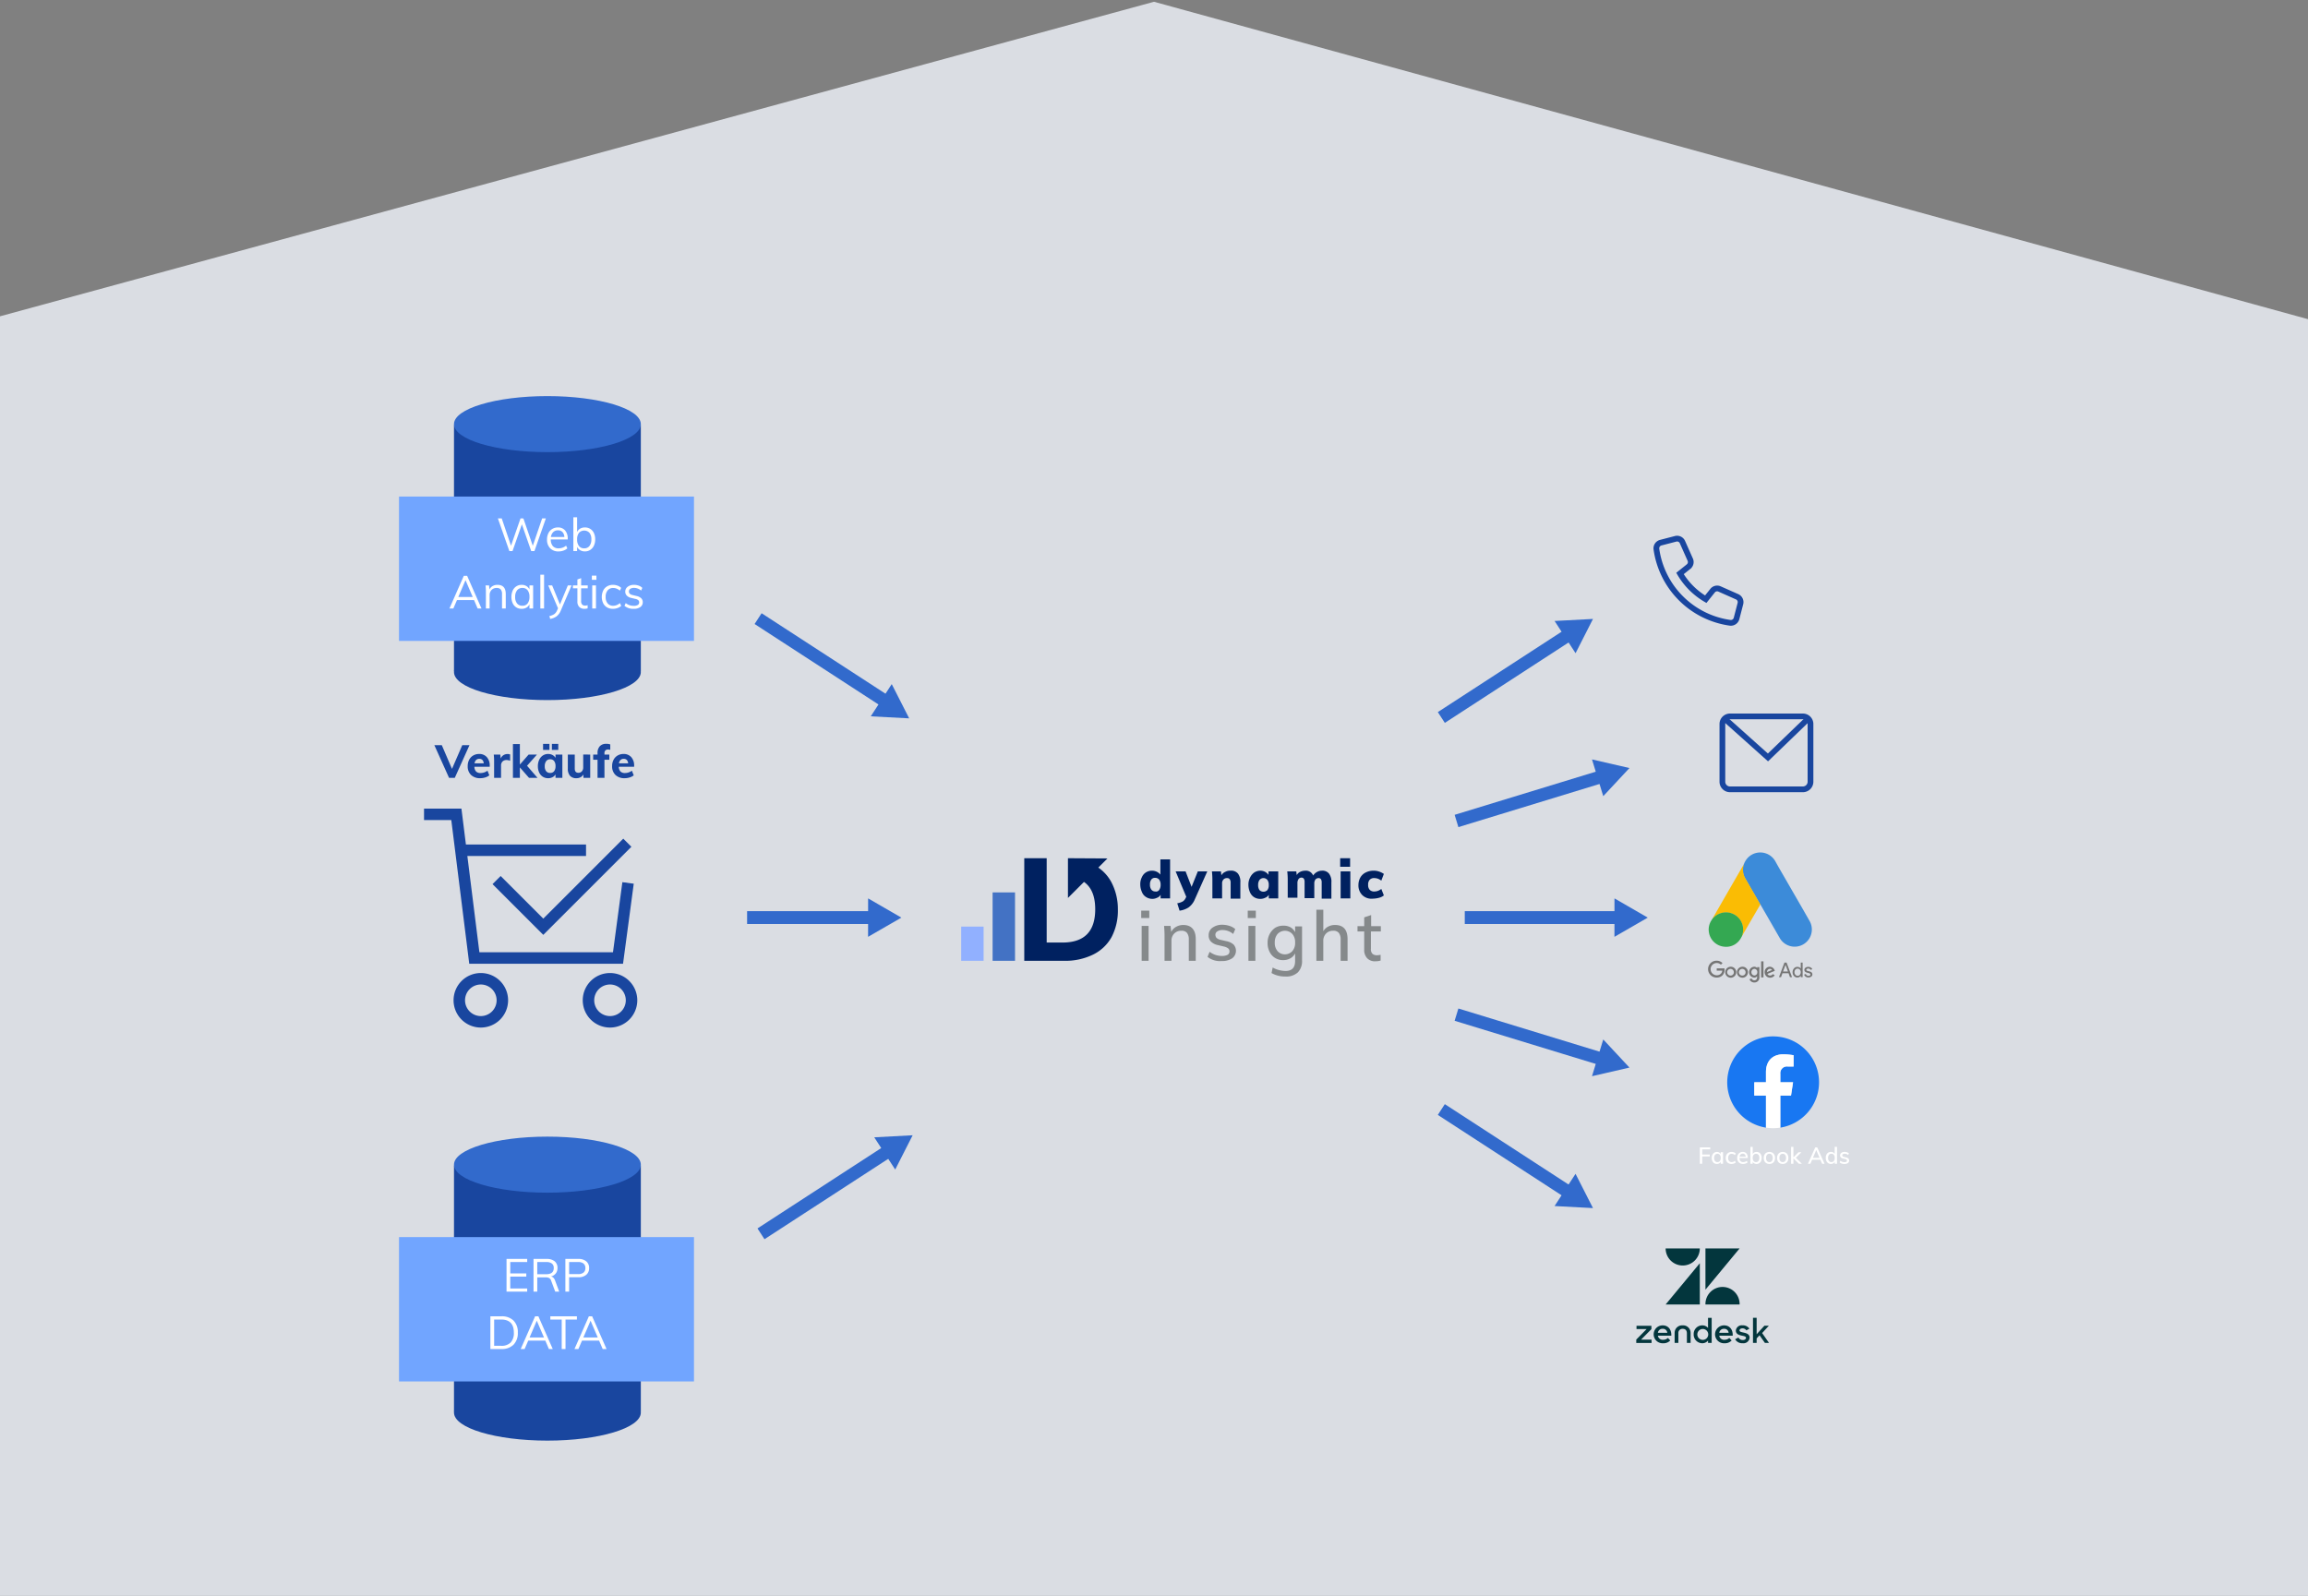 <?xml version="1.0" encoding="UTF-8"?> <svg xmlns="http://www.w3.org/2000/svg" xmlns:xlink="http://www.w3.org/1999/xlink" width="804" height="556" viewBox="0 0 804 556"><rect x="0" y="0" width="804" height="556" fill="#808080" stroke="none"/><defs><style> .cls-1 { clip-path: url(#clip-Grafik-03_Mobile_1); } .cls-2 { fill: #dadde3; } .cls-3 { fill: #19469f; } .cls-4 { fill: #326acc; } .cls-5 { fill: #71a5ff; } .cls-6 { fill: #fff; } .cls-7 { fill: #3c8bd9; } .cls-8 { fill: #fabc04; } .cls-9 { fill: #34a852; } .cls-10 { fill: #e1c025; } .cls-11 { fill: #757575; } .cls-12 { fill: #1877f2; } .cls-13 { fill: #03363d; } .cls-14 { fill: #002160; } .cls-15 { fill: #85898b; } .cls-16 { fill: #91b0ff; } .cls-17 { fill: #4372c4; } .cls-18, .cls-19, .cls-20, .cls-21, .cls-22 { fill: none; stroke: #19469f; } .cls-18, .cls-19, .cls-21 { stroke-miterlimit: 10; } .cls-18, .cls-19 { stroke-width: 2px; } .cls-19, .cls-20 { stroke-linecap: square; } .cls-20, .cls-21, .cls-22 { stroke-width: 4px; } </style><clipPath id="clip-Grafik-03_Mobile_1"><rect width="804" height="556"></rect></clipPath></defs><g id="Grafik-03_Mobile_1" data-name="Grafik-03 Mobile – 1" class="cls-1"><g id="Gruppe_776" data-name="Gruppe 776"><path id="Pfad_368" data-name="Pfad 368" class="cls-2" d="M-95.695,0H350.721L460.305,402,349.718,804H-95.695Z" transform="translate(0 460.92) rotate(-90)"></path><path id="Pfad_712" data-name="Pfad 712" class="cls-3" d="M32.543,0C50.516,0,65.085,4.371,65.085,9.763s-14.57,9.763-32.543,9.763S0,15.155,0,9.763,14.57,0,32.543,0Z" transform="translate(158.149 224.386)"></path><path id="Pfad_713" data-name="Pfad 713" class="cls-3" d="M0,0H65.085V85.795H0Z" transform="translate(158.149 148.059)"></path><path id="Pfad_714" data-name="Pfad 714" class="cls-4" d="M32.543,0C50.516,0,65.085,4.371,65.085,9.763s-14.57,9.763-32.543,9.763S0,15.155,0,9.763,14.57,0,32.543,0Z" transform="translate(158.149 138)"></path><path id="Pfad_715" data-name="Pfad 715" class="cls-5" d="M0,0H102.753V50.293H0Z" transform="translate(139 173)"></path><path id="Pfad_716" data-name="Pfad 716" class="cls-6" d="M46.86,4.608h1.3L44.172,16h-1.12L39.8,6.672,36.54,16h-1.1l-4-11.392H32.78l3.232,9.52,3.312-9.52,1.008.016L43.6,14.16Zm8.912,7.328h-5.9a3.454,3.454,0,0,0,.712,2.32,2.564,2.564,0,0,0,2.024.784A4.067,4.067,0,0,0,55.2,14.1l.432.944a3.751,3.751,0,0,1-1.352.784,5.081,5.081,0,0,1-1.688.288A3.919,3.919,0,0,1,49.628,15a4.208,4.208,0,0,1-1.072-3.048,4.786,4.786,0,0,1,.48-2.184,3.581,3.581,0,0,1,1.344-1.48,3.7,3.7,0,0,1,1.968-.528A3.156,3.156,0,0,1,54.86,8.808a4.253,4.253,0,0,1,.912,2.888ZM52.364,8.768a2.267,2.267,0,0,0-1.64.608,2.937,2.937,0,0,0-.808,1.712H54.6A2.754,2.754,0,0,0,53.94,9.36,2.081,2.081,0,0,0,52.364,8.768ZM61.756,7.76a3.448,3.448,0,0,1,1.872.512A3.39,3.39,0,0,1,64.892,9.72,5.007,5.007,0,0,1,65.34,11.9a5.113,5.113,0,0,1-.448,2.2,3.479,3.479,0,0,1-1.264,1.48,3.369,3.369,0,0,1-1.872.528,3.179,3.179,0,0,1-1.648-.416,2.689,2.689,0,0,1-1.072-1.184V16h-1.3V4.224h1.3V9.376a2.568,2.568,0,0,1,1.064-1.2A3.222,3.222,0,0,1,61.756,7.76Zm-.24,7.28a2.2,2.2,0,0,0,1.824-.824A3.626,3.626,0,0,0,64,11.9a3.5,3.5,0,0,0-.648-2.256,2.507,2.507,0,0,0-3.672,0,3.585,3.585,0,0,0-.64,2.288,3.62,3.62,0,0,0,.64,2.3A2.209,2.209,0,0,0,61.516,15.04ZM24.388,36,23.14,33.072H17.188L15.924,36h-1.36l5.008-11.392h1.152L25.732,36Zm-6.736-4.016h5.024l-2.512-5.856ZM31.284,27.76q2.9,0,2.9,3.184V36h-1.3V31.008a2.48,2.48,0,0,0-.448-1.64,1.761,1.761,0,0,0-1.408-.52,2.391,2.391,0,0,0-1.792.688,2.542,2.542,0,0,0-.672,1.856V36h-1.3V30.208a18.026,18.026,0,0,0-.128-2.256h1.232l.128,1.44a2.667,2.667,0,0,1,1.1-1.208A3.3,3.3,0,0,1,31.284,27.76Zm12.432.192V36h-1.28V34.544a2.551,2.551,0,0,1-1.064,1.16,3.272,3.272,0,0,1-1.656.408,3.437,3.437,0,0,1-1.88-.512,3.357,3.357,0,0,1-1.248-1.448,5.633,5.633,0,0,1,.008-4.384,3.5,3.5,0,0,1,1.256-1.48,3.33,3.33,0,0,1,1.864-.528,3.179,3.179,0,0,1,1.648.416,2.706,2.706,0,0,1,1.072,1.168V27.952ZM39.972,35.04a2.191,2.191,0,0,0,1.824-.808,3.62,3.62,0,0,0,.64-2.3,3.585,3.585,0,0,0-.64-2.288,2.2,2.2,0,0,0-1.824-.8,2.241,2.241,0,0,0-1.848.824,3.567,3.567,0,0,0-.664,2.3,3.5,3.5,0,0,0,.656,2.272A2.265,2.265,0,0,0,39.972,35.04Zm6.256.96V24.224h1.3V36Zm10.88-8.048-3.76,8.784a4.66,4.66,0,0,1-1.488,2.016,5.427,5.427,0,0,1-2.208.88l-.272-1.008a4.737,4.737,0,0,0,1.72-.68,3.087,3.087,0,0,0,.968-1.3l.32-.72L48.98,27.952h1.36l2.72,6.64,2.752-6.64Zm3.328,1.024v4.4a1.724,1.724,0,0,0,.368,1.256,1.425,1.425,0,0,0,1.04.36,2.623,2.623,0,0,0,.864-.144v1.1a3.641,3.641,0,0,1-1.12.16,2.433,2.433,0,0,1-1.8-.648,2.593,2.593,0,0,1-.648-1.912V28.976H57.572V27.952H59.14V25.888l1.3-.464v2.528h2.3v1.024ZM64.308,36V27.952h1.3V36ZM64.18,24.544h1.584v1.472H64.18Zm7.312,11.568a3.955,3.955,0,0,1-2.04-.512,3.428,3.428,0,0,1-1.344-1.448,5.285,5.285,0,0,1,.008-4.384,3.531,3.531,0,0,1,1.368-1.48,3.977,3.977,0,0,1,2.072-.528,4.523,4.523,0,0,1,1.576.28,3.415,3.415,0,0,1,1.256.776l-.432.96a4.725,4.725,0,0,0-1.176-.7,3.137,3.137,0,0,0-1.16-.224,2.411,2.411,0,0,0-1.936.824,3.426,3.426,0,0,0-.7,2.3,3.362,3.362,0,0,0,.7,2.264,2.428,2.428,0,0,0,1.944.808,3.137,3.137,0,0,0,1.16-.224,4.725,4.725,0,0,0,1.176-.7l.432.96a3.682,3.682,0,0,1-1.288.76A4.7,4.7,0,0,1,71.492,36.112Zm7.264,0a4.7,4.7,0,0,1-3.216-1.04l.432-.96a4.464,4.464,0,0,0,1.328.736,4.739,4.739,0,0,0,1.5.224,2.52,2.52,0,0,0,1.384-.312,1.017,1.017,0,0,0,.472-.9.983.983,0,0,0-.32-.768,2.334,2.334,0,0,0-1.056-.448l-1.36-.32a3,3,0,0,1-1.56-.8,1.919,1.919,0,0,1-.552-1.376,2.086,2.086,0,0,1,.848-1.72,3.532,3.532,0,0,1,2.24-.664,4.668,4.668,0,0,1,1.6.272,3.386,3.386,0,0,1,1.264.784l-.432.944a3.741,3.741,0,0,0-2.432-.944,2.322,2.322,0,0,0-1.336.328,1.057,1.057,0,0,0-.472.92,1.043,1.043,0,0,0,.3.784,2.057,2.057,0,0,0,.952.448l1.36.336a3.418,3.418,0,0,1,1.664.792,1.878,1.878,0,0,1,.544,1.4,1.965,1.965,0,0,1-.848,1.664A3.81,3.81,0,0,1,78.756,36.112Z" transform="translate(142 176)"></path><path id="Pfad_717" data-name="Pfad 717" class="cls-3" d="M32.543,0C50.516,0,65.085,4.371,65.085,9.763s-14.57,9.763-32.543,9.763S0,15.155,0,9.763,14.57,0,32.543,0Z" transform="translate(158.149 482.386)"></path><path id="Pfad_718" data-name="Pfad 718" class="cls-3" d="M0,0H65.085V85.795H0Z" transform="translate(158.149 406.059)"></path><path id="Pfad_719" data-name="Pfad 719" class="cls-4" d="M32.543,0C50.516,0,65.085,4.371,65.085,9.763s-14.57,9.763-32.543,9.763S0,15.155,0,9.763,14.57,0,32.543,0Z" transform="translate(158.149 396)"></path><path id="Pfad_720" data-name="Pfad 720" class="cls-5" d="M0,0H102.753V50.293H0Z" transform="translate(139 431)"></path><path id="Pfad_721" data-name="Pfad 721" class="cls-6" d="M34.452,16V4.608h7.2V5.7h-5.9V9.664h5.584v1.1H35.748v4.144h5.9V16ZM52.8,16H51.412L50,12.208a1.63,1.63,0,0,0-.712-.944A2.812,2.812,0,0,0,48,11.024H45.156V16h-1.3V4.608h4.528a4.316,4.316,0,0,1,2.824.816A2.882,2.882,0,0,1,52.2,7.776a2.994,2.994,0,0,1-.584,1.88,3.159,3.159,0,0,1-1.688,1.08,1.533,1.533,0,0,1,.848.424,2.665,2.665,0,0,1,.592.984ZM48.276,9.936q2.624,0,2.624-2.144a1.911,1.911,0,0,0-.64-1.576,3.119,3.119,0,0,0-1.984-.52h-3.12v4.24Zm6.672-5.328h4.544a4.071,4.071,0,0,1,2.744.848,2.921,2.921,0,0,1,.984,2.336,2.934,2.934,0,0,1-.992,2.344,4.052,4.052,0,0,1-2.736.856H56.26V16H54.948ZM59.38,9.9a2.876,2.876,0,0,0,1.9-.544,1.944,1.944,0,0,0,.64-1.568,1.92,1.92,0,0,0-.64-1.56,2.906,2.906,0,0,0-1.9-.536H56.26V9.9Zm-30.552,14.7h3.824a5.76,5.76,0,0,1,4.232,1.48,5.645,5.645,0,0,1,1.5,4.2,5.7,5.7,0,0,1-1.5,4.224A5.741,5.741,0,0,1,32.652,36H28.828ZM32.572,34.88a4.412,4.412,0,0,0,3.32-1.152A4.774,4.774,0,0,0,37,30.288q0-4.56-4.432-4.56H30.14V34.88ZM49.212,36l-1.248-2.928H42.012L40.748,36h-1.36L44.4,24.608h1.152L50.556,36Zm-6.736-4.016H47.5l-2.512-5.856ZM53.676,36V25.728H49.708v-1.12h9.264v1.12H55V36Zm14.272,0L66.7,33.072H60.748L59.484,36h-1.36l5.008-11.392h1.152L69.292,36Zm-6.736-4.016h5.024l-2.512-5.856Z" transform="translate(142 434)"></path><path id="Pfad_722" data-name="Pfad 722" class="cls-4" d="M0,0H44.367V4.475H0Z" transform="translate(260.258 317.443)"></path><path id="Pfad_256" data-name="Pfad 256" class="cls-4" d="M348.371,883.013l11.588,6.7-11.6,6.688Z" transform="translate(-45.959 -570.013)"></path><path id="Pfad_723" data-name="Pfad 723" class="cls-4" d="M0,0H53.367V4.475H0Z" transform="matrix(0.839, 0.545, -0.545, 0.839, 265.308, 213.65)"></path><path id="Pfad_256-2" data-name="Pfad 256" class="cls-4" d="M348.371,883.013l11.588,6.7-11.6,6.688Z" transform="matrix(0.839, 0.545, -0.545, 0.839, 499.601, -692.369)"></path><path id="Pfad_724" data-name="Pfad 724" class="cls-4" d="M0,0H53.367V4.475H0Z" transform="matrix(0.839, -0.545, 0.545, 0.839, 263.871, 427.986)"></path><path id="Pfad_256-3" data-name="Pfad 256" class="cls-4" d="M.008,13.389,11.6,6.688,0,0Z" transform="matrix(0.839, -0.545, 0.545, 0.839, 304.547, 396.239)"></path><path id="Pfad_725" data-name="Pfad 725" class="cls-4" d="M0,0H54.367V4.475H0Z" transform="translate(510.258 317.443)"></path><path id="Pfad_256-4" data-name="Pfad 256" class="cls-4" d="M348.371,883.013l11.588,6.7-11.6,6.688Z" transform="translate(214.041 -570.013)"></path><path id="Pfad_726" data-name="Pfad 726" class="cls-4" d="M0,0H53.367V4.475H0Z" transform="translate(506.727 283.886) rotate(-17)"></path><path id="Pfad_256-5" data-name="Pfad 256" class="cls-4" d="M.008,13.389,11.6,6.688,0,0Z" transform="translate(554.578 264.581) rotate(-17)"></path><path id="Pfad_727" data-name="Pfad 727" class="cls-4" d="M0,0H53.367V4.475H0Z" transform="matrix(0.839, -0.545, 0.545, 0.839, 500.871, 248.094)"></path><path id="Pfad_256-6" data-name="Pfad 256" class="cls-4" d="M.008,13.389,11.6,6.688,0,0Z" transform="matrix(0.839, -0.545, 0.545, 0.839, 541.548, 216.347)"></path><path id="Pfad_728" data-name="Pfad 728" class="cls-4" d="M0,0H53.367V4.475H0Z" transform="translate(508.035 351.363) rotate(17)"></path><path id="Pfad_256-7" data-name="Pfad 256" class="cls-4" d="M.008,0,11.6,6.7,0,13.388Z" transform="translate(558.492 362.144) rotate(17)"></path><path id="Pfad_729" data-name="Pfad 729" class="cls-4" d="M0,0H53.367V4.475H0Z" transform="matrix(0.839, 0.545, -0.545, 0.839, 503.308, 384.682)"></path><path id="Pfad_256-8" data-name="Pfad 256" class="cls-4" d="M.008,0,11.6,6.7,0,13.388Z" transform="matrix(0.839, 0.545, -0.545, 0.839, 548.839, 408.953)"></path><path id="Pfad_272" data-name="Pfad 272" class="cls-7" d="M83.664,4.171A6.5,6.5,0,0,1,85.2,1.737a6.014,6.014,0,0,1,9.458,1.4c1.448,2.636,2.984,5.214,4.476,7.821,2.491,4.331,5.011,8.661,7.474,13.006a5.987,5.987,0,1,1-10.472,5.808q-3.281-5.714-6.576-11.413a1.312,1.312,0,0,0-.159-.232,2.356,2.356,0,0,1-.478-.71c-.97-1.709-1.97-3.4-2.94-5.1-.623-1.1-1.275-2.187-1.9-3.288a6,6,0,0,1-.8-3.186,4.441,4.441,0,0,1,.377-1.68" transform="translate(523.804 296.967)"></path><path id="Pfad_273" data-name="Pfad 273" class="cls-8" d="M22.19,28.6a8.331,8.331,0,0,0-.275,1.593,6.257,6.257,0,0,0,.869,3.4q2.39,4.106,4.765,8.241c.145.246.261.492.406.724-.869,1.506-1.738,3-2.622,4.5-1.217,2.1-2.433,4.215-3.664,6.315-.058,0-.072-.029-.087-.072a.9.9,0,0,1,.058-.333,5.829,5.829,0,0,0-1.39-5.75,5.52,5.52,0,0,0-3.4-1.753A5.878,5.878,0,0,0,12.2,46.763c-.246.188-.406.463-.7.608a.1.1,0,0,1-.1-.072c.7-1.2,1.376-2.4,2.071-3.606q4.3-7.474,8.618-14.933c.029-.058.072-.1.1-.159" transform="translate(585.277 272.538)"></path><path id="Pfad_274" data-name="Pfad 274" class="cls-9" d="M2.908,146.1c.275-.246.536-.507.826-.739A5.987,5.987,0,0,1,13.308,149a6.366,6.366,0,0,1-.232,3.085,1.515,1.515,0,0,1-.058.246c-.13.232-.246.478-.391.71a5.823,5.823,0,0,1-5.678,3.027,5.946,5.946,0,0,1-5.489-5.185,5.8,5.8,0,0,1,.8-3.853c.145-.261.319-.492.478-.753.072-.058.043-.174.174-.174" transform="translate(593.827 173.775)"></path><path id="Pfad_275" data-name="Pfad 275" class="cls-8" d="M10.846,157.658c-.058.058-.058.159-.159.174-.014-.1.043-.159.1-.232l.058.058" transform="translate(585.889 162.222)"></path><path id="Pfad_276" data-name="Pfad 276" class="cls-10" d="M81.458,199.546c-.058-.1,0-.174.058-.246l.058.058-.116.188" transform="translate(525.386 126.562)"></path><path id="Pfad_277" data-name="Pfad 277" class="cls-11" d="M3,260.4a2.934,2.934,0,1,0,0,5.866,2.7,2.7,0,0,0,2.057-.826,2.881,2.881,0,0,0,.652-2.375H3v.8H4.925a1.687,1.687,0,0,1-.435,1.014A2,2,0,0,1,3,265.469a2.129,2.129,0,0,1,0-4.258,1.99,1.99,0,0,1,1.448.579l.565-.565A2.78,2.78,0,0,0,3,260.4Zm4.91,2.1a1.912,1.912,0,1,0,1.883,1.912A1.868,1.868,0,0,0,7.908,262.5m0,3.071a1.164,1.164,0,1,1,1.057-1.159,1.1,1.1,0,0,1-1.057,1.159m4.084-3.071a1.912,1.912,0,1,0,1.883,1.912,1.859,1.859,0,0,0-1.883-1.912m0,3.071a1.164,1.164,0,1,1,1.057-1.159,1.1,1.1,0,0,1-1.057,1.159m4.07-3.071a1.893,1.893,0,0,0,0,3.78,1.266,1.266,0,0,0,.985-.435h.029v.275c0,.724-.377,1.115-1,1.115a1.033,1.033,0,0,1-.941-.666l-.724.3a1.776,1.776,0,0,0,1.666,1.115,1.722,1.722,0,0,0,1.782-1.97V262.63h-.782v.3h-.029a1.266,1.266,0,0,0-.985-.434m.072,3.042a1.083,1.083,0,0,1-1.043-1.144,1.1,1.1,0,0,1,1.043-1.159,1.063,1.063,0,0,1,1,1.159,1.05,1.05,0,0,1-1,1.144m2.332-4.91h.826v5.591h-.826Zm3.042,1.868a1.818,1.818,0,0,0-1.81,1.912,1.871,1.871,0,0,0,1.9,1.912,1.894,1.894,0,0,0,1.593-.84l-.652-.434a1.1,1.1,0,0,1-.941.521.949.949,0,0,1-.927-.579l2.564-1.057-.087-.217a1.8,1.8,0,0,0-1.637-1.217m-.985,1.854a1.049,1.049,0,0,1,1-1.115.722.722,0,0,1,.71.406Z" transform="translate(595.026 74.311)"></path><path id="Pfad_278" data-name="Pfad 278" class="cls-11" d="M170.4,269.984l1.912-5.084h.739l1.912,5.084h-.724l-.492-1.376h-2.129l-.492,1.376ZM171.834,268h1.695l-.826-2.288h-.029Z" transform="translate(449.306 70.463)"></path><path id="Pfad_279" data-name="Pfad 279" class="cls-11" d="M203.678,269.564a1.917,1.917,0,0,1-.478-1.318,1.969,1.969,0,0,1,.478-1.318,1.517,1.517,0,0,1,1.173-.536,1.536,1.536,0,0,1,.7.159,1.207,1.207,0,0,1,.492.435h.029l-.029-.478V264.9h.652v5.084h-.623v-.478h-.029a1.319,1.319,0,0,1-.492.435,1.442,1.442,0,0,1-.7.159,1.5,1.5,0,0,1-1.173-.536m2.057-.406a1.445,1.445,0,0,0,0-1.81,1.054,1.054,0,0,0-1.564,0,1.425,1.425,0,0,0,0,1.8,1.035,1.035,0,0,0,.782.348.937.937,0,0,0,.782-.333" transform="translate(421.257 70.463)"></path><path id="Pfad_280" data-name="Pfad 280" class="cls-11" d="M233.391,278.589a1.713,1.713,0,0,1-1.926.044,1.551,1.551,0,0,1-.565-.724l.579-.246a1.074,1.074,0,0,0,.377.492.91.91,0,0,0,.536.174,1,1,0,0,0,.521-.13.368.368,0,0,0,.2-.319c0-.217-.174-.391-.507-.492l-.594-.145c-.681-.174-1.014-.492-1.014-.985a.922.922,0,0,1,.391-.768,1.652,1.652,0,0,1,.985-.29,1.689,1.689,0,0,1,.84.217,1.217,1.217,0,0,1,.521.594l-.579.246a.818.818,0,0,0-.319-.348.978.978,0,0,0-.507-.13.861.861,0,0,0-.463.13.38.38,0,0,0-.2.319c0,.2.188.348.565.42l.521.13c.7.174,1.028.521,1.028,1.043a.9.9,0,0,1-.391.768" transform="translate(397.569 61.655)"></path><path id="Pfad_281" data-name="Pfad 281" class="cls-12" d="M31.986,15.993a15.993,15.993,0,1,0-18.492,15.8V20.616H9.433V15.993h4.061V12.469c0-4.008,2.388-6.222,6.041-6.222a24.593,24.593,0,0,1,3.58.312V10.5H21.1a2.311,2.311,0,0,0-2.606,2.5v3h4.436l-.709,4.623H18.492V31.791A16,16,0,0,0,31.986,15.993Z" transform="translate(601.686 361.074)"></path><path id="Pfad_282" data-name="Pfad 282" class="cls-6" d="M314.785,214.369l.709-4.623h-4.436v-3a2.311,2.311,0,0,1,2.606-2.5h2.017v-3.936A24.594,24.594,0,0,0,312.1,200c-3.653,0-6.041,2.214-6.041,6.222v3.523H302v4.623h4.061v11.176a16.161,16.161,0,0,0,5,0V214.369Z" transform="translate(309.12 167.321)"></path><path id="Pfad_730" data-name="Pfad 730" class="cls-6" d="M23.093,8V2.3h3.616v.68h-2.8V4.768h2.64v.68h-2.64V8Zm8.072-4.032V8h-.8V7.312a1.235,1.235,0,0,1-.524.552,1.654,1.654,0,0,1-.812.192,1.661,1.661,0,0,1-1.568-.98,2.5,2.5,0,0,1-.224-1.092,2.545,2.545,0,0,1,.228-1.1,1.762,1.762,0,0,1,.636-.744,1.671,1.671,0,0,1,.928-.264,1.6,1.6,0,0,1,.808.2,1.313,1.313,0,0,1,.528.556V3.968ZM29.221,7.416a1.014,1.014,0,0,0,.844-.38,1.685,1.685,0,0,0,.3-1.068,1.682,1.682,0,0,0-.3-1.072,1.141,1.141,0,0,0-1.7.012,1.688,1.688,0,0,0-.308,1.076,1.623,1.623,0,0,0,.308,1.056A1.05,1.05,0,0,0,29.221,7.416Zm4.88.64a2.115,2.115,0,0,1-1.06-.256,1.711,1.711,0,0,1-.692-.724,2.362,2.362,0,0,1-.24-1.092,2.34,2.34,0,0,1,.252-1.1,1.815,1.815,0,0,1,.708-.744,2.086,2.086,0,0,1,1.064-.264,2.408,2.408,0,0,1,.816.14,1.674,1.674,0,0,1,.632.38l-.248.584a1.842,1.842,0,0,0-1.144-.448,1.141,1.141,0,0,0-.912.38,1.584,1.584,0,0,0-.328,1.068,1.552,1.552,0,0,0,.328,1.06,1.152,1.152,0,0,0,.912.372,1.8,1.8,0,0,0,1.144-.448l.248.584a1.786,1.786,0,0,1-.652.376A2.531,2.531,0,0,1,34.1,8.056ZM39.781,6H36.9q.04,1.416,1.288,1.416a2,2,0,0,0,1.272-.456l.248.576a1.976,1.976,0,0,1-.692.38,2.654,2.654,0,0,1-.844.14,2.046,2.046,0,0,1-1.52-.556A2.068,2.068,0,0,1,36.1,5.976a2.385,2.385,0,0,1,.244-1.1,1.794,1.794,0,0,1,.684-.744,1.906,1.906,0,0,1,1-.264,1.628,1.628,0,0,1,1.284.528,2.131,2.131,0,0,1,.468,1.464ZM38.045,4.472a1.04,1.04,0,0,0-.744.272,1.313,1.313,0,0,0-.368.776h2.136a1.24,1.24,0,0,0-.312-.78A.954.954,0,0,0,38.045,4.472Zm4.8-.6a1.724,1.724,0,0,1,.936.256,1.691,1.691,0,0,1,.632.728,2.53,2.53,0,0,1,.224,1.1,2.518,2.518,0,0,1-.228,1.1,1.767,1.767,0,0,1-.636.74,1.671,1.671,0,0,1-.928.264,1.627,1.627,0,0,1-.812-.2,1.249,1.249,0,0,1-.524-.564V8h-.8V2.112h.8v2.52a1.281,1.281,0,0,1,.524-.56A1.6,1.6,0,0,1,42.845,3.872Zm-.184,3.544a1.016,1.016,0,0,0,.848-.388,1.7,1.7,0,0,0,.3-1.076,1.638,1.638,0,0,0-.3-1.056,1.149,1.149,0,0,0-1.7,0,1.682,1.682,0,0,0-.3,1.072,1.682,1.682,0,0,0,.3,1.072A1.027,1.027,0,0,0,42.661,7.416Zm4.656.64a2.06,2.06,0,0,1-1.04-.256,1.737,1.737,0,0,1-.692-.728,2.373,2.373,0,0,1-.244-1.1,2.4,2.4,0,0,1,.244-1.108,1.732,1.732,0,0,1,.692-.732,2.224,2.224,0,0,1,2.072,0,1.732,1.732,0,0,1,.692.732,2.4,2.4,0,0,1,.244,1.108,2.373,2.373,0,0,1-.244,1.1,1.737,1.737,0,0,1-.692.728A2.043,2.043,0,0,1,47.317,8.056Zm-.008-.64a1.034,1.034,0,0,0,.856-.368,1.693,1.693,0,0,0,.3-1.08,1.682,1.682,0,0,0-.3-1.072,1.018,1.018,0,0,0-.844-.376,1.038,1.038,0,0,0-.856.376,1.666,1.666,0,0,0-.3,1.072,1.676,1.676,0,0,0,.3,1.08A1.037,1.037,0,0,0,47.309,7.416Zm4.656.64a2.06,2.06,0,0,1-1.04-.256,1.737,1.737,0,0,1-.692-.728,2.373,2.373,0,0,1-.244-1.1,2.4,2.4,0,0,1,.244-1.108,1.732,1.732,0,0,1,.692-.732,2.224,2.224,0,0,1,2.072,0,1.732,1.732,0,0,1,.692.732,2.4,2.4,0,0,1,.244,1.108,2.373,2.373,0,0,1-.244,1.1A1.737,1.737,0,0,1,53,7.8,2.043,2.043,0,0,1,51.965,8.056Zm-.008-.64a1.034,1.034,0,0,0,.856-.368,1.693,1.693,0,0,0,.3-1.08,1.682,1.682,0,0,0-.3-1.072,1.018,1.018,0,0,0-.844-.376,1.038,1.038,0,0,0-.856.376,1.666,1.666,0,0,0-.3,1.072,1.676,1.676,0,0,0,.3,1.08A1.037,1.037,0,0,0,51.957,7.416ZM58.637,8H57.6L55.677,6.1V8h-.8V2.112h.8v3.68l1.792-1.816h1L56.541,5.912Zm7.048,0-.608-1.408H62.2L61.589,8h-.84l2.536-5.7h.7L66.525,8ZM62.477,5.936H64.8l-1.16-2.712Zm8.4-3.824V8h-.8V7.312a1.235,1.235,0,0,1-.524.552,1.786,1.786,0,0,1-1.74-.072,1.767,1.767,0,0,1-.636-.74,2.518,2.518,0,0,1-.228-1.1,2.53,2.53,0,0,1,.224-1.1,1.7,1.7,0,0,1,.628-.728,1.718,1.718,0,0,1,.94-.256,1.637,1.637,0,0,1,.8.192,1.244,1.244,0,0,1,.524.544v-2.5Zm-1.952,5.3a1.022,1.022,0,0,0,.852-.38,1.685,1.685,0,0,0,.3-1.068,1.685,1.685,0,0,0-.3-1.068,1.014,1.014,0,0,0-.844-.38,1.05,1.05,0,0,0-.86.376,1.623,1.623,0,0,0-.308,1.056,1.688,1.688,0,0,0,.308,1.076A1.027,1.027,0,0,0,68.925,7.416Zm4.544.64A2.5,2.5,0,0,1,71.8,7.544l.24-.584a2.33,2.33,0,0,0,1.448.48,1.169,1.169,0,0,0,.632-.14.446.446,0,0,0,.216-.4.42.42,0,0,0-.148-.34,1.289,1.289,0,0,0-.5-.212l-.672-.16a1.535,1.535,0,0,1-.8-.4.976.976,0,0,1-.276-.708,1.059,1.059,0,0,1,.436-.88,1.844,1.844,0,0,1,1.156-.336,2.461,2.461,0,0,1,.82.136,1.9,1.9,0,0,1,.66.384l-.248.568A1.951,1.951,0,0,0,73.533,4.5a1.067,1.067,0,0,0-.608.148.472.472,0,0,0-.216.412.44.44,0,0,0,.136.336.96.96,0,0,0,.432.2l.688.168a1.708,1.708,0,0,1,.852.4.969.969,0,0,1,.276.716,1.006,1.006,0,0,1-.436.86A1.987,1.987,0,0,1,73.469,8.056Z" transform="translate(569.059 397.458)"></path><path id="Zendesk_logo" class="cls-13" d="M22.135,5.157V19.53h-11.9Zm0-5.157a5.952,5.952,0,0,1-5.952,5.952A5.952,5.952,0,0,1,10.231,0ZM24.1,19.531a5.952,5.952,0,1,1,11.9,0Zm0-5.157V0H36L24.1,14.372Zm6.658,17.454a2.32,2.32,0,0,0,1.649-.637l.818.882a3.216,3.216,0,0,1-2.453.968,3.119,3.119,0,1,1-.182-6.231c1.981,0,3.1,1.508,3.005,3.6H28.907a1.688,1.688,0,0,0,1.843,1.422m1.426-2.42A1.5,1.5,0,0,0,30.6,28a1.6,1.6,0,0,0-1.69,1.408h3.27ZM0,31.76,3.6,28.1H.085V26.949H5.276V28.12l-3.6,3.661H5.327v1.15H0Zm9.373.066a2.32,2.32,0,0,0,1.649-.637l.818.883a3.216,3.216,0,0,1-2.453.968A3.119,3.119,0,1,1,9.2,26.809c1.981,0,3.1,1.508,3.005,3.6H7.529A1.688,1.688,0,0,0,9.371,31.83M10.8,29.41A1.5,1.5,0,0,0,9.219,28a1.6,1.6,0,0,0-1.69,1.408H10.8Zm9.2.513A2.993,2.993,0,0,1,23,26.811a2.59,2.59,0,0,1,2,.9v-3.53H26.27v8.736H25v-.824a2.56,2.56,0,0,1-2.007.945A3.016,3.016,0,0,1,20,29.925m5.071-.013a1.9,1.9,0,1,0-1.9,1.951,1.9,1.9,0,0,0,1.9-1.951m9.357,1.732,1.154-.6a1.712,1.712,0,0,0,1.538.874c.721,0,1.1-.369,1.1-.79,0-.479-.7-.586-1.454-.742-1.019-.216-2.08-.551-2.08-1.783A2.052,2.052,0,0,1,37,26.8a2.755,2.755,0,0,1,2.42,1.159l-1.07.586A1.552,1.552,0,0,0,37,27.858c-.685,0-1.034.335-1.034.718,0,.43.553.55,1.419.742.986.216,2.1.539,2.1,1.783a2.136,2.136,0,0,1-2.427,1.927,2.817,2.817,0,0,1-2.632-1.388m8.519-1.384-1.01,1.1v1.554H40.661V24.175h1.273V29.9l2.7-2.967h1.551l-2.343,2.56,2.4,3.423H44.809l-1.863-2.656Zm-26.8-3.446a2.6,2.6,0,0,0-2.782,2.611v3.5h1.3V29.582a1.421,1.421,0,0,1,1.528-1.569c.964,0,1.443.586,1.443,1.569v3.334h1.291v-3.5a2.6,2.6,0,0,0-2.782-2.611" transform="translate(570 434.949)"></path><path id="Pfad_384" data-name="Pfad 384" class="cls-14" d="M87.885.5V14.1h-3.3V12.817a2.234,2.234,0,0,1-1.208,1.047,3.742,3.742,0,0,1-1.691.4,4.049,4.049,0,0,1-2.174-.644,3.553,3.553,0,0,1-1.449-1.771A6.385,6.385,0,0,1,77.5,9.275,5.285,5.285,0,0,1,78.064,6.7a3.724,3.724,0,0,1,1.449-1.691,3.987,3.987,0,0,1,2.174-.564,3.664,3.664,0,0,1,1.61.4,3.564,3.564,0,0,1,1.208.966V.5ZM84.1,11.126a2.892,2.892,0,0,0,.483-1.771A2.892,2.892,0,0,0,84.1,7.584a1.72,1.72,0,0,0-1.369-.644,1.561,1.561,0,0,0-1.369.564,2.736,2.736,0,0,0-.483,1.771,2.736,2.736,0,0,0,.483,1.771,1.72,1.72,0,0,0,1.369.644A1.306,1.306,0,0,0,84.1,11.126Z" transform="translate(319.72 298.903)"></path><path id="Pfad_385" data-name="Pfad 385" class="cls-14" d="M103.829,5.7l-4.347,9.741a6.6,6.6,0,0,1-2.174,2.818,7.687,7.687,0,0,1-3.14,1.127l-.805-2.576a5.926,5.926,0,0,0,1.932-.644,2.677,2.677,0,0,0,.966-1.127l.242-.483L92.8,5.7h3.462l2.093,5.394L100.528,5.7Z" transform="translate(316.737 297.889)"></path><path id="Pfad_386" data-name="Pfad 386" class="cls-14" d="M117.6,6.447a4.635,4.635,0,0,1,.805,3.059v5.635h-3.381V9.667a2.042,2.042,0,0,0-.322-1.288,1.1,1.1,0,0,0-.966-.4,1.638,1.638,0,0,0-1.208.483,1.894,1.894,0,0,0-.483,1.369V15.06h-3.381V8.379a26.41,26.41,0,0,0-.161-2.737h3.14L111.8,7.01A2.842,2.842,0,0,1,113.169,5.8a3.376,3.376,0,0,1,1.771-.4A3.039,3.039,0,0,1,117.6,6.447Z" transform="translate(313.676 297.947)"></path><path id="Pfad_387" data-name="Pfad 387" class="cls-14" d="M134.685,5.642V15.06h-3.3V13.772a2.234,2.234,0,0,1-1.208,1.047,3.742,3.742,0,0,1-1.691.4,3.988,3.988,0,0,1-2.174-.564,3.724,3.724,0,0,1-1.449-1.691,6.385,6.385,0,0,1-.564-2.576,5.285,5.285,0,0,1,.564-2.576,4.535,4.535,0,0,1,1.449-1.771,3.99,3.99,0,0,1,2.093-.644,3.742,3.742,0,0,1,1.691.4A3.79,3.79,0,0,1,131.3,6.849V5.642ZM130.9,12.162a2.735,2.735,0,0,0,.483-1.771A2.735,2.735,0,0,0,130.9,8.62a1.776,1.776,0,0,0-2.737,0,2.892,2.892,0,0,0-.483,1.771,2.892,2.892,0,0,0,.483,1.771,1.944,1.944,0,0,0,2.737,0Z" transform="translate(310.595 297.947)"></path><path id="Pfad_388" data-name="Pfad 388" class="cls-14" d="M155.671,6.447a4.635,4.635,0,0,1,.805,3.059v5.635h-3.381V9.586a2.263,2.263,0,0,0-.242-1.208.991.991,0,0,0-.805-.4,1.462,1.462,0,0,0-1.127.483,2.39,2.39,0,0,0-.4,1.449V14.98h-3.381V9.425a2.262,2.262,0,0,0-.242-1.208.991.991,0,0,0-.805-.4,1.2,1.2,0,0,0-1.047.483,2.39,2.39,0,0,0-.4,1.449v5.072h-3.381V8.379a26.41,26.41,0,0,0-.161-2.737h3.14L144.4,6.93A2.728,2.728,0,0,1,145.608,5.8a4.1,4.1,0,0,1,1.771-.4,2.687,2.687,0,0,1,2.737,1.691A3.681,3.681,0,0,1,151.4,5.883a3.447,3.447,0,0,1,1.771-.483A2.91,2.91,0,0,1,155.671,6.447Z" transform="translate(307.319 297.947)"></path><path id="Pfad_389" data-name="Pfad 389" class="cls-14" d="M164,0h3.462V2.979H164Zm.161,14.007V4.589h3.381v9.419Z" transform="translate(302.854 299)"></path><path id="Pfad_390" data-name="Pfad 390" class="cls-14" d="M173.269,13.933a4.728,4.728,0,0,1-1.369-3.542,5.31,5.31,0,0,1,.644-2.576A4.377,4.377,0,0,1,174.4,6.044a5.97,5.97,0,0,1,2.737-.644,5.558,5.558,0,0,1,2.013.322,6,6,0,0,1,1.61.805l-.886,2.335a5.133,5.133,0,0,0-1.127-.644,4,4,0,0,0-1.288-.242,2.075,2.075,0,0,0-1.61.564,2.349,2.349,0,0,0-.564,1.771,2.349,2.349,0,0,0,.564,1.771,2.075,2.075,0,0,0,1.61.564,4,4,0,0,0,1.288-.242,5.133,5.133,0,0,0,1.127-.644l.886,2.254a4.318,4.318,0,0,1-1.61.805,8.816,8.816,0,0,1-2.174.322A4.616,4.616,0,0,1,173.269,13.933Z" transform="translate(301.314 297.947)"></path><path id="Pfad_391" data-name="Pfad 391" class="cls-15" d="M77.9,22.7h2.818v2.576H77.9Zm.161,17.469V28.013h2.415V40.169Z" transform="translate(319.642 294.574)"></path><path id="Pfad_392" data-name="Pfad 392" class="cls-15" d="M98.829,33.811v7.567H96.414V33.972a3.673,3.673,0,0,0-.644-2.335,2.377,2.377,0,0,0-1.932-.725,3.335,3.335,0,0,0-2.5.966,3.524,3.524,0,0,0-.966,2.576v6.923H87.961V32.684c0-1.288-.081-2.415-.161-3.462h2.254l.242,2.093a4.006,4.006,0,0,1,1.691-1.771,5,5,0,0,1,2.5-.644C97.3,28.9,98.829,30.591,98.829,33.811Z" transform="translate(317.712 293.365)"></path><path id="Pfad_393" data-name="Pfad 393" class="cls-15" d="M106.6,39.99l.725-1.771a7.064,7.064,0,0,0,4.347,1.449,4.311,4.311,0,0,0,1.932-.4,1.324,1.324,0,0,0,.644-1.208,1.3,1.3,0,0,0-.483-1.047,3.936,3.936,0,0,0-1.53-.644l-2.013-.483a4.886,4.886,0,0,1-2.415-1.208A2.914,2.914,0,0,1,107,32.5a3.072,3.072,0,0,1,1.288-2.657,5.71,5.71,0,0,1,3.462-1.047,8.524,8.524,0,0,1,2.5.4,5.452,5.452,0,0,1,2.013,1.127l-.725,1.691a5.725,5.725,0,0,0-3.7-1.369,3.156,3.156,0,0,0-1.852.483,1.336,1.336,0,0,0-.644,1.208,1.7,1.7,0,0,0,.4,1.047,3.187,3.187,0,0,0,1.288.644l2.093.483a5.136,5.136,0,0,1,2.576,1.208,3.27,3.27,0,0,1-.483,4.75,6.045,6.045,0,0,1-3.623.966A6.985,6.985,0,0,1,106.6,39.99Z" transform="translate(314.046 293.385)"></path><path id="Pfad_394" data-name="Pfad 394" class="cls-15" d="M124,22.7h2.818v2.576H124Zm.242,17.469V28.013h2.415V40.169Z" transform="translate(310.654 294.574)"></path><path id="Pfad_395" data-name="Pfad 395" class="cls-15" d="M144.595,29.281V41.275a5.626,5.626,0,0,1-1.449,4.186,5.9,5.9,0,0,1-4.347,1.449,9.353,9.353,0,0,1-4.83-1.208l.4-1.932a8.244,8.244,0,0,0,2.174.886,10.148,10.148,0,0,0,2.254.322c2.254,0,3.381-1.127,3.381-3.462V38.86a4.076,4.076,0,0,1-1.61,1.691,5,5,0,0,1-2.5.644,5.088,5.088,0,0,1-4.75-2.818,6.685,6.685,0,0,1-.725-3.14,6.461,6.461,0,0,1,.725-3.14,6.286,6.286,0,0,1,1.932-2.174,5.438,5.438,0,0,1,2.818-.725,4.969,4.969,0,0,1,2.5.564,4.076,4.076,0,0,1,1.61,1.691V29.441h2.415Zm-3.381,8.775a4.278,4.278,0,0,0,.966-2.979,4.278,4.278,0,0,0-.966-2.979,3.508,3.508,0,0,0-5.152,0,4.418,4.418,0,0,0-.966,2.979,4.278,4.278,0,0,0,.966,2.979,3.347,3.347,0,0,0,2.576,1.127A3.5,3.5,0,0,0,141.214,38.055Z" transform="translate(308.977 293.307)"></path><path id="Pfad_396" data-name="Pfad 396" class="cls-15" d="M164.568,32.524v7.567h-2.415V32.685a3.673,3.673,0,0,0-.644-2.335,2.377,2.377,0,0,0-1.932-.725,3.335,3.335,0,0,0-2.5.966,3.524,3.524,0,0,0-.966,2.576v6.923H153.7V22.3h2.415v7.487a4.076,4.076,0,0,1,1.691-1.61,4.862,4.862,0,0,1,2.415-.564C163.119,27.613,164.568,29.3,164.568,32.524Z" transform="translate(304.863 294.652)"></path><path id="Pfad_397" data-name="Pfad 397" class="cls-15" d="M176.169,30.235v6.118a2.235,2.235,0,0,0,.564,1.771,2.321,2.321,0,0,0,1.53.483,8.027,8.027,0,0,0,1.288-.161v2.013a6.278,6.278,0,0,1-1.771.242,3.66,3.66,0,0,1-2.9-1.047,4.16,4.16,0,0,1-1.047-3.059V30.316H171.5V28.464h2.335V25.405l2.415-.805v3.864h3.381v1.852h-3.462Z" transform="translate(301.392 294.204)"></path><path id="Pfad_731" data-name="Pfad 731" class="cls-16" d="M0,0H7.809V11.914H0Z" transform="translate(334.831 322.829)"></path><path id="Pfad_732" data-name="Pfad 732" class="cls-17" d="M0,0H7.809V23.829H0Z" transform="translate(345.779 310.914)"></path><path id="Pfad_398" data-name="Pfad 398" class="cls-14" d="M57.569,8.211A14.433,14.433,0,0,0,53.141,3.3h-.081l3.22-3.22L42.515,0V13.846L48.07,8.292h.081c2.576,1.852,3.864,4.991,3.864,9.5,0,7.728-3.784,11.592-11.431,11.592H35.109V0H27.3V35.743H41.146A21.94,21.94,0,0,0,51.29,33.569a14.806,14.806,0,0,0,6.44-6.118,19.92,19.92,0,0,0,2.174-9.66A20.07,20.07,0,0,0,57.569,8.211Z" transform="translate(329.508 299)"></path><path id="Pfad_400" data-name="Pfad 400" class="cls-18" d="M4.467,9.454l15.1,13.511L33.592,9.439" transform="translate(596.309 240.923)"></path><path id="Pfad_401" data-name="Pfad 401" class="cls-19" d="M3,10.646V30.754A2.646,2.646,0,0,0,5.646,33.4h25.4a2.646,2.646,0,0,0,2.646-2.646V10.646A2.646,2.646,0,0,0,31.045,8H5.646A2.646,2.646,0,0,0,3,10.646Z" transform="translate(597 241.601)"></path><path id="Pfad_402" data-name="Pfad 402" class="cls-19" d="M23.592,22.124,21.2,25.111a25.241,25.241,0,0,1-8.968-8.965l2.99-2.392a2.032,2.032,0,0,0,.587-2.411L13.083,5.208a2.032,2.032,0,0,0-2.369-1.142L5.527,5.411A2.044,2.044,0,0,0,4.019,7.668,30.143,30.143,0,0,0,29.677,33.326a2.044,2.044,0,0,0,2.257-1.508l1.346-5.188a2.034,2.034,0,0,0-1.142-2.369L26,21.537a2.03,2.03,0,0,0-2.411.587Z" transform="translate(573 183.655)"></path><path id="Pfad_733" data-name="Pfad 733" class="cls-3" d="M23.036,4.608h2.512L20.428,16h-2L13.308,4.608H15.9l3.552,8.272ZM32.6,12.144H27.26a2.448,2.448,0,0,0,.592,1.656,2.148,2.148,0,0,0,1.568.52,3.926,3.926,0,0,0,1.248-.208A3.98,3.98,0,0,0,31.82,13.5l.64,1.632a4.256,4.256,0,0,1-1.432.728,5.808,5.808,0,0,1-1.72.264A4.436,4.436,0,0,1,26.092,15a4.082,4.082,0,0,1-1.168-3.08,4.693,4.693,0,0,1,.5-2.2,3.671,3.671,0,0,1,1.416-1.5,4,4,0,0,1,2.064-.536,3.44,3.44,0,0,1,2.7,1.112,4.341,4.341,0,0,1,.992,3ZM28.972,9.376a1.554,1.554,0,0,0-1.112.4,2.005,2.005,0,0,0-.552,1.168h3.216Q30.332,9.376,28.972,9.376ZM38.844,7.7a2.083,2.083,0,0,1,.864.16l-.016,2.208a2.815,2.815,0,0,0-1.184-.272,1.947,1.947,0,0,0-1.464.52,1.994,1.994,0,0,0-.5,1.448V16H34.124V10.208A18.861,18.861,0,0,0,34,7.888h2.272l.16,1.392A2.378,2.378,0,0,1,37.38,8.1,2.69,2.69,0,0,1,38.844,7.7Zm10.4,8.3h-2.96L43.1,12.368V16H40.684V4.224H43.1v7.152L46.14,7.9h2.9L45.6,11.792ZM57.9,7.888V16H55.516V14.8a2.553,2.553,0,0,1-1.04.976,3.226,3.226,0,0,1-1.52.352,3.407,3.407,0,0,1-1.864-.512,3.443,3.443,0,0,1-1.264-1.464,5.036,5.036,0,0,1-.456-2.2,5.2,5.2,0,0,1,.456-2.224A3.561,3.561,0,0,1,51.1,8.216a3.3,3.3,0,0,1,1.856-.536,3.112,3.112,0,0,1,1.52.368,2.663,2.663,0,0,1,1.04.992V7.888Zm-4.24,6.4a1.65,1.65,0,0,0,1.376-.608,2.79,2.79,0,0,0,.48-1.76,2.825,2.825,0,0,0-.48-1.768,1.641,1.641,0,0,0-1.376-.616,1.66,1.66,0,0,0-1.392.64,2.835,2.835,0,0,0-.5,1.776,2.693,2.693,0,0,0,.488,1.736A1.7,1.7,0,0,0,53.66,14.288ZM51.18,4.16H53.4V6.272H51.18Zm3.072,0h2.224V6.272H54.252ZM67.6,7.888V16H65.244V14.816a2.6,2.6,0,0,1-1.008.976,2.922,2.922,0,0,1-1.408.336,2.88,2.88,0,0,1-2.272-.848,3.763,3.763,0,0,1-.752-2.56V7.888H62.22v4.88q0,1.472,1.264,1.472a1.563,1.563,0,0,0,1.216-.512,1.924,1.924,0,0,0,.464-1.344v-4.5ZM73.8,6.128a1.264,1.264,0,0,0-.9.312,1.308,1.308,0,0,0-.336,1v.448h1.7V9.7h-1.7V16H70.156V9.7h-1.52V7.888h1.52V7.376a3.381,3.381,0,0,1,.784-2.384,2.941,2.941,0,0,1,2.272-.848,3.893,3.893,0,0,1,1.376.208V6.24A3.442,3.442,0,0,0,73.8,6.128Zm9.1,6.016H77.564a2.448,2.448,0,0,0,.592,1.656,2.148,2.148,0,0,0,1.568.52,3.926,3.926,0,0,0,1.248-.208,3.98,3.98,0,0,0,1.152-.608l.64,1.632a4.256,4.256,0,0,1-1.432.728,5.808,5.808,0,0,1-1.72.264A4.435,4.435,0,0,1,76.4,15a4.082,4.082,0,0,1-1.168-3.08,4.693,4.693,0,0,1,.5-2.2,3.671,3.671,0,0,1,1.416-1.5,4,4,0,0,1,2.064-.536,3.44,3.44,0,0,1,2.7,1.112,4.341,4.341,0,0,1,.992,3ZM79.276,9.376a1.554,1.554,0,0,0-1.112.4,2.005,2.005,0,0,0-.552,1.168h3.216Q80.636,9.376,79.276,9.376Z" transform="translate(138 255)"></path><path id="Pfad_734" data-name="Pfad 734" class="cls-20" d="M7.5,0A7.5,7.5,0,1,1,0,7.5,7.5,7.5,0,0,1,7.5,0Z" transform="translate(160 341)"></path><path id="Pfad_735" data-name="Pfad 735" class="cls-20" d="M7.5,0A7.5,7.5,0,1,1,0,7.5,7.5,7.5,0,0,1,7.5,0Z" transform="translate(205 341)"></path><path id="Pfad_403" data-name="Pfad 403" class="cls-21" d="M73.073,26.9l-3.5,26.152H19.518L13.262,3H2" transform="translate(145.713 280.713)"></path><path id="Pfad_404" data-name="Pfad 404" class="cls-21" d="M22.2,23.913,38.467,40.18,67.747,10.9" transform="translate(150.789 282.698)"></path><path id="Pfad_736" data-name="Pfad 736" class="cls-22" d="M0,0H43.67" transform="translate(160.476 296.226)"></path></g></g></svg> 